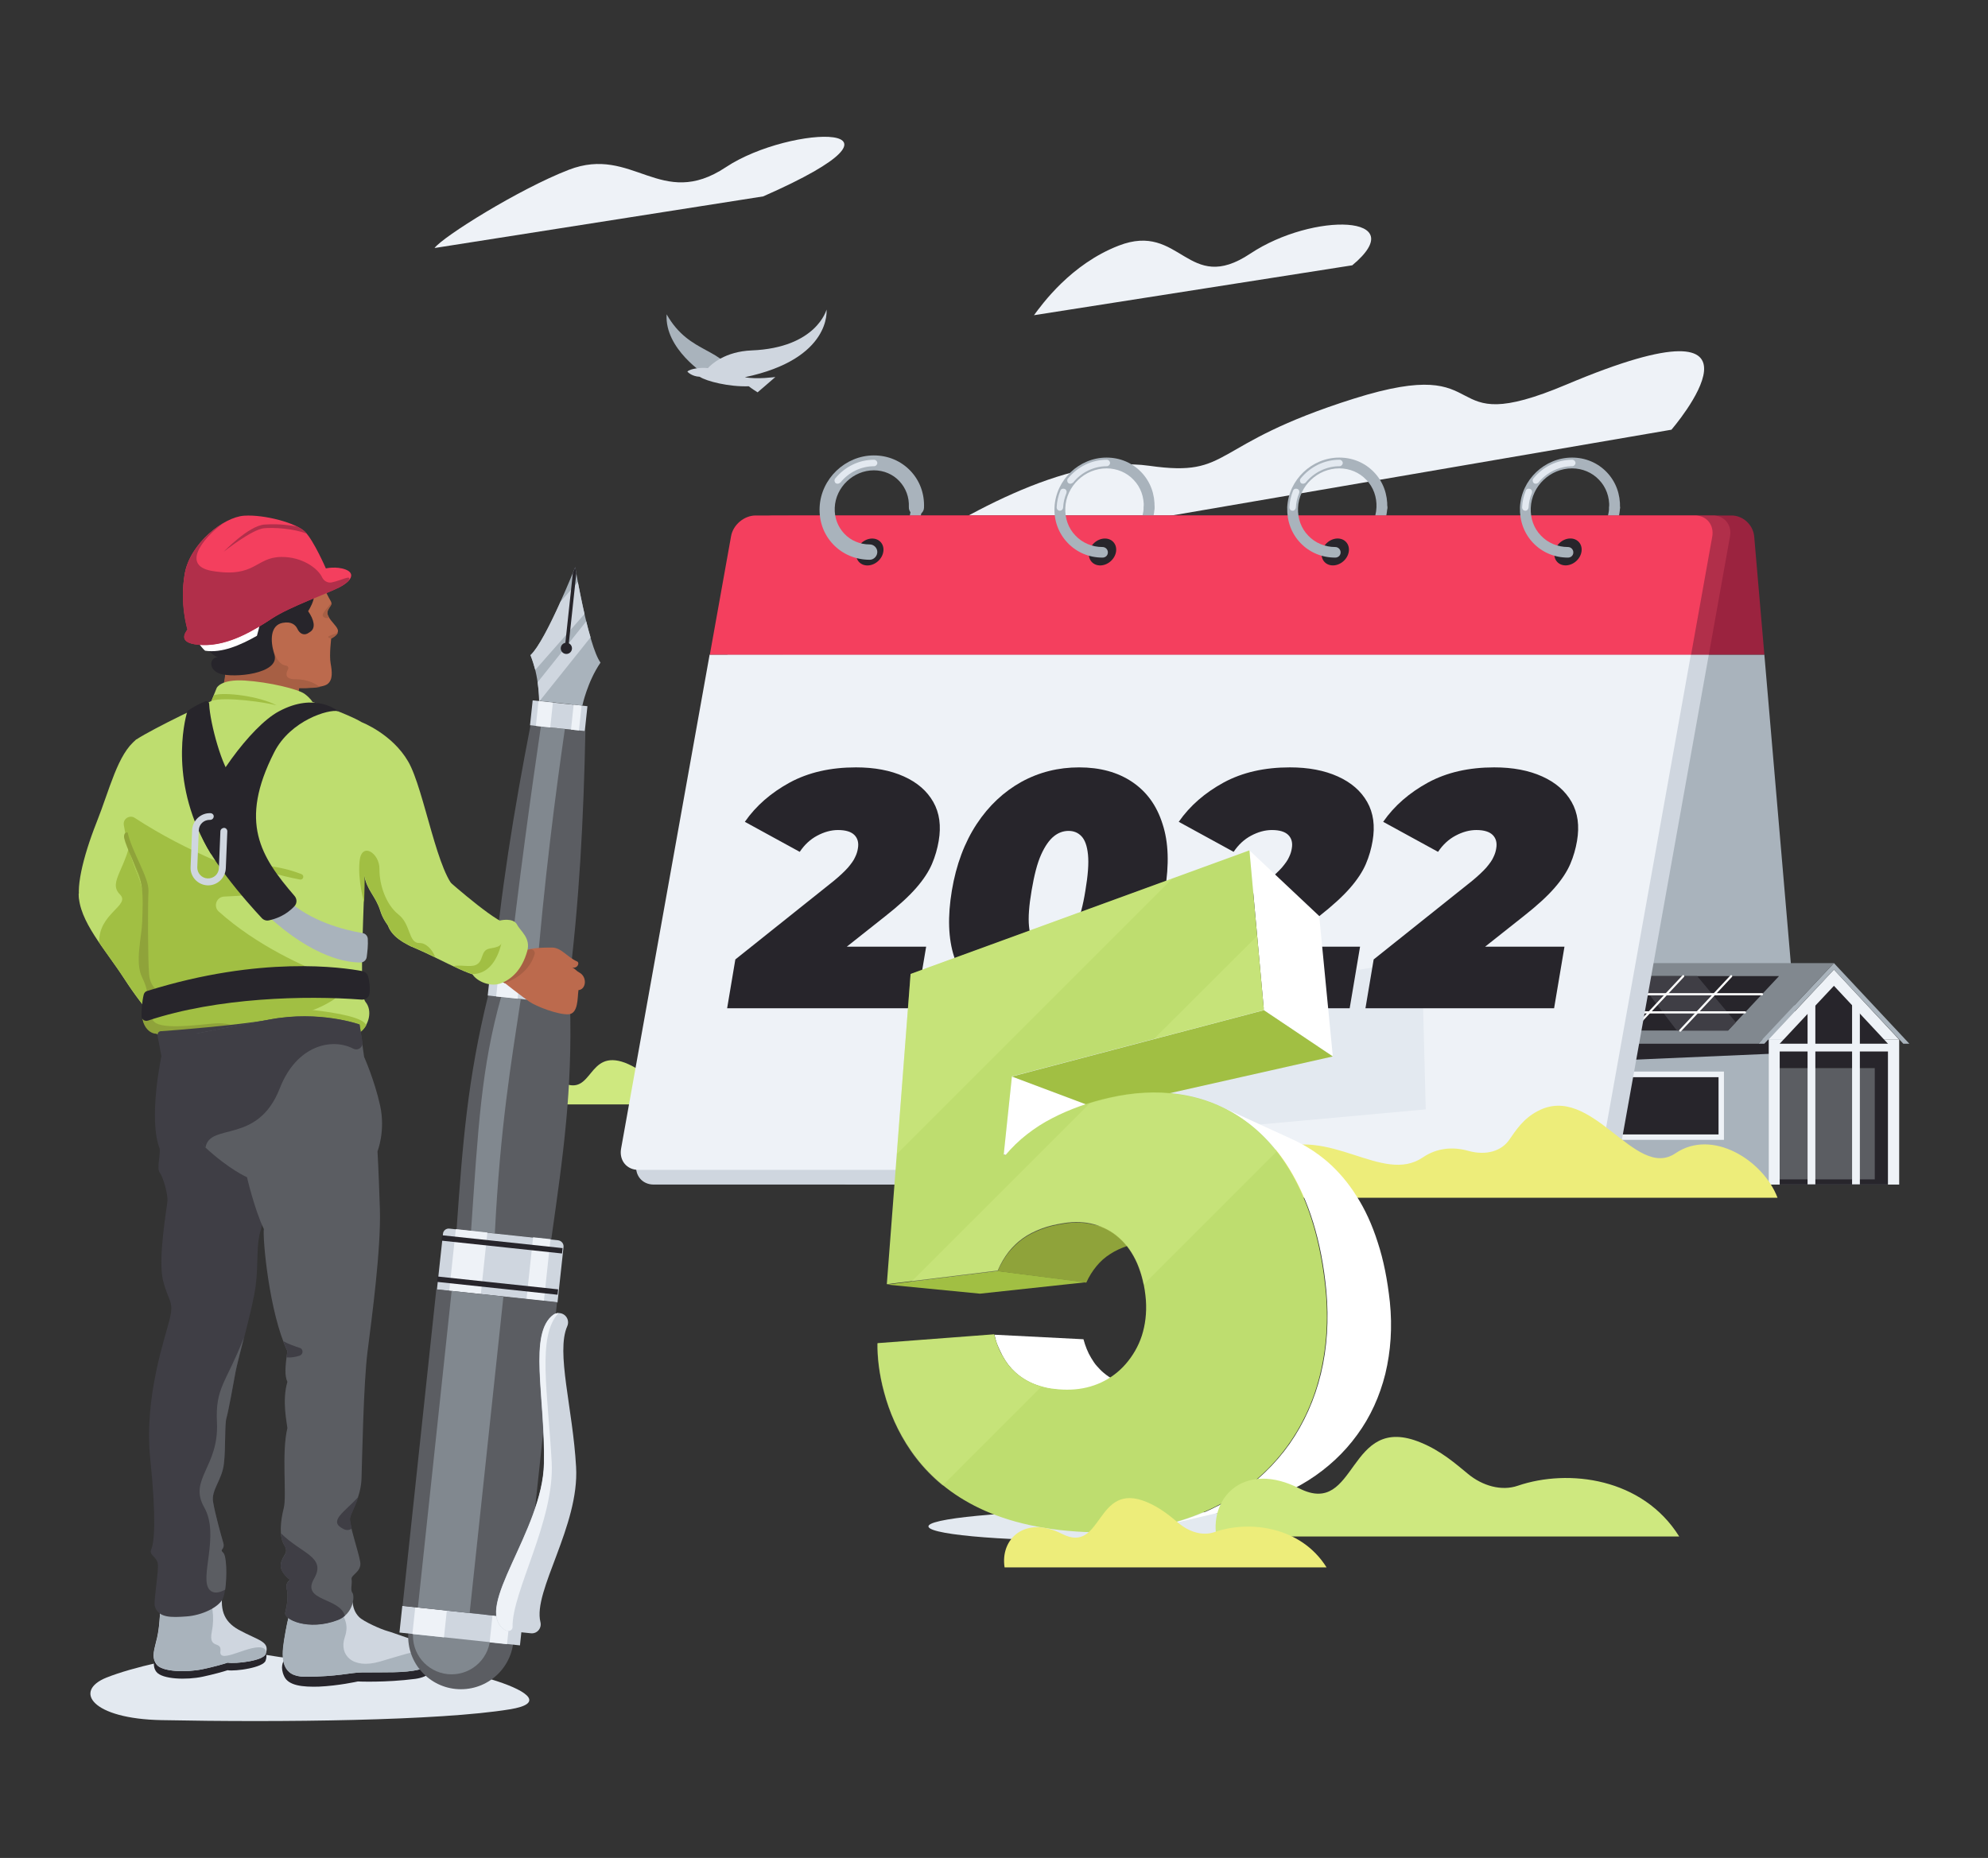 <?xml version="1.0" encoding="utf-8"?>
<!-- Generator: Adobe Illustrator 27.2.0, SVG Export Plug-In . SVG Version: 6.00 Build 0)  -->
<svg version="1.1" id="_01" xmlns="http://www.w3.org/2000/svg" xmlns:xlink="http://www.w3.org/1999/xlink" x="0px" y="0px"
	 viewBox="0 0 920 860" style="enable-background:new 0 0 920 860;" xml:space="preserve">
<rect x="0" y="0" width="920" height="860" fill="#333333" stroke="none"/>
<style type="text/css">
	.st0{fill:#EEF2F7;}
	.st1{fill:#CEE87F;}
	.st2{fill:#A9B3BC;}
	.st3{fill:#27252B;}
	.st4{fill:#5B5D62;}
	.st5{fill:#81888F;}
	.st6{fill:#3F3E45;}
	.st7{fill:#FFFFFF;}
	.st8{fill:#9B233F;}
	.st9{fill:#CFD6DF;}
	.st10{fill:#B12F4A;}
	.st11{clip-path:url(#SVGID_00000095337657642559660710000018142504629676116920_);}
	.st12{fill:#E3E9F0;}
	.st13{fill:#F43F5E;}
	.st14{display:none;fill:#E3E9F0;}
	.st15{fill:#EDED7A;}
	.st16{fill:#868F46;}
	.st17{fill:#A1BF43;}
	.st18{fill:#8FA33A;}
	.st19{fill:#BEDD6F;}
	.st20{opacity:0.3;}
	.st21{fill:#DAF28F;}
	.st22{fill:#BC6A4D;}
	.st23{fill:#A75F44;}
</style>
<path class="st0" d="M411.3,261.1l362.2-62.2c0,0,56.4-65.2-48.6-20.9c-62.3,26.3-30.3-14.9-98.3,6.5s-55.9,36.6-94.7,31.1
	C493.1,210.1,442.5,240.3,411.3,261.1L411.3,261.1z"/>
<path class="st0" d="M625.8,122.8l-147.3,23.1c3.7-5,17-23.6,39.2-32.2c28.8-11.2,31.8,23.1,60.9,3.7
	C607.8,98,653.9,99.4,625.8,122.8L625.8,122.8z"/>
<path class="st0" d="M353.2,90.9l-152.1,23.9c3.8-5.2,39.1-27.3,62.1-36.2c29.7-11.5,42.6,18.8,72.7-1.2S432.6,56,353.2,90.9
	L353.2,90.9z"/>
<path class="st1" d="M360.7,501c-18-6-23.1,7.5-36.9,1.3c-4.8-2.1-8.9-2.4-12.1-1.5c-3.8,1.1-8.2,0-11.7-2.5
	c-2.8-2.1-6.2-4.6-10.8-6.4c-17.4-6.4-14.7,15.5-28.5,9.4c-12.4-5.5-20.8,1.5-19.3,9.9h134.4C374.4,508.9,370.9,504.3,360.7,501
	L360.7,501z"/>
<g>
	<path class="st2" d="M393.1,548.3h434.8c5.3,0,9.3-4.3,8.8-9.7L816.5,303H362.4l20.2,235.6C383,543.9,387.7,548.3,393.1,548.3
		L393.1,548.3z"/>
	<g>
		<rect x="818.5" y="481.1" class="st0" width="60.4" height="67.2"/>
		<polygon class="st0" points="848.7,448.8 878.8,481.1 818.5,481.1 		"/>
		<polygon class="st3" points="873.7,548.3 873.7,483.1 848.7,456.3 823.6,483.1 823.6,548.3 		"/>
		<rect x="823.6" y="494.4" class="st4" width="44" height="51.5"/>
		<rect x="712.2" y="481.1" class="st2" width="106.3" height="67.2"/>
		<polygon class="st3" points="818.5,487.8 712.2,492.4 712.2,481.1 818.5,481.1 		"/>
		<rect x="732.8" y="496" class="st0" width="65" height="31.6"/>
		<rect x="735.4" y="498.6" class="st3" width="59.9" height="26.5"/>
		<rect x="735.4" y="498.6" class="st3" width="0.7" height="26.5"/>
		<rect x="822.1" y="483.1" class="st0" width="53.1" height="3.6"/>
		<rect x="836.5" y="464.9" class="st0" width="3.6" height="83.3"/>
		<rect x="857.1" y="464.9" class="st0" width="3.6" height="83.3"/>
		<polygon class="st2" points="813.7,483.1 816.5,483.1 848.7,448.8 880.8,483.1 883.6,483.1 848.7,445.8 		"/>
		<polygon class="st5" points="742.6,445.8 848.7,445.8 813.7,483.1 707.7,483.1 		"/>
		<polygon class="st3" points="799.7,477 823.3,451.8 756.7,451.8 733.1,477 		"/>
		<polygon class="st6" points="776,477 756.7,451.8 785.4,451.8 803.3,473.2 799.7,477 		"/>
		<g>
			<g>
				<path class="st7" d="M815.4,460.7h-66.6c-0.3,0-0.5-0.2-0.5-0.5s0.2-0.5,0.5-0.5h66.6c0.3,0,0.5,0.2,0.5,0.5
					S815.7,460.7,815.4,460.7z"/>
				<path class="st7" d="M807.5,469.1h-66.6c-0.3,0-0.5-0.2-0.5-0.5s0.2-0.5,0.5-0.5h66.6c0.3,0,0.5,0.2,0.5,0.5
					S807.8,469.1,807.5,469.1z"/>
			</g>
			<path class="st7" d="M777.5,477.5c-0.1,0-0.2,0-0.3-0.1c-0.2-0.2-0.2-0.5,0-0.7l23.6-25.2c0.2-0.2,0.5-0.2,0.7,0s0.2,0.5,0,0.7
				l-23.6,25.2C777.8,477.5,777.6,477.6,777.5,477.5L777.5,477.5z"/>
			<path class="st7" d="M755.3,477.5c-0.1,0-0.2,0-0.3-0.1c-0.2-0.2-0.2-0.5,0-0.7l23.6-25.2c0.2-0.2,0.5-0.2,0.7,0s0.2,0.5,0,0.7
				l-23.6,25.2C755.5,477.5,755.4,477.6,755.3,477.5L755.3,477.5z"/>
		</g>
	</g>
	<path class="st8" d="M366.5,238.6h434.8c5.3,0,10,4.3,10.5,9.7l4.7,54.7H362.4l-4.7-54.7C357.2,243,361.2,238.6,366.5,238.6
		L366.5,238.6z"/>
	<path class="st9" d="M737.3,548.3H302.5c-5.3,0-8.9-4.3-8-9.7L336.7,303h454.1l-42.2,235.6C747.7,543.9,742.6,548.3,737.3,548.3
		L737.3,548.3z"/>
	<path class="st2" d="M725.6,258.1c-1.4,0-2.5-1.1-2.5-2.5s1.1-2.5,2.5-2.5c10.1,0,18.7-8.2,19.1-18.3c0.1-1.4,1.2-2.4,2.6-2.4
		c1.4,0.1,2.4,1.2,2.4,2.6C749.1,247.8,738.3,258.1,725.6,258.1z"/>
	<path class="st2" d="M617.9,258.1c-1.4,0-2.5-1.1-2.5-2.5s1.1-2.5,2.5-2.5c10.1,0,18.7-8.2,19.1-18.3c0.1-1.4,1.2-2.4,2.6-2.4
		c1.4,0.1,2.4,1.2,2.4,2.6C641.4,247.8,630.6,258.1,617.9,258.1z"/>
	<path class="st2" d="M510.2,258.1c-1.4,0-2.5-1.1-2.5-2.5s1.1-2.5,2.5-2.5c10.1,0,18.7-8.2,19.1-18.3c0.1-1.4,1.2-2.4,2.6-2.4
		c1.4,0.1,2.4,1.2,2.4,2.6C533.7,247.8,522.9,258.1,510.2,258.1L510.2,258.1z"/>
	<path class="st2" d="M402.5,258.1c-1.4,0-2.5-1.1-2.5-2.5s1.1-2.5,2.5-2.5c10.1,0,18.7-8.2,19.1-18.3c0.1-1.4,1.2-2.4,2.6-2.4
		c1.4,0.1,2.4,1.2,2.4,2.6C426,247.8,415.1,258.1,402.5,258.1z"/>
	<path class="st10" d="M792.7,238.6H357.9c-5.3,0-10.5,4.3-11.4,9.7l-9.8,54.7h454.1l9.8-54.7C801.6,243,798,238.6,792.7,238.6
		L792.7,238.6z"/>
	<path class="st0" d="M730.2,541.5H295.4c-5.3,0-8.9-4.3-8-9.7l41-228.8h454.1l-41,228.8C740.7,537.2,735.5,541.5,730.2,541.5
		L730.2,541.5z"/>
	<g>
		<defs>
			<path id="SVGID_1_" d="M730.2,541.5H295.4c-5.3,0-8.9-4.3-8-9.7l41-228.8h454.1l-41,228.8C740.7,537.2,735.5,541.5,730.2,541.5
				L730.2,541.5z"/>
		</defs>
		<clipPath id="SVGID_00000029029517402846704990000009994657983256329134_">
			<use xlink:href="#SVGID_1_"  style="overflow:visible;"/>
		</clipPath>
		<g style="clip-path:url(#SVGID_00000029029517402846704990000009994657983256329134_);">
			<path class="st12" d="M528.2,660.7c-2.4-0.9-4.7-2-6.9-3.3c-2.1-1.3-4.1-2.7-5.8-4.3c-1.2-1.1-2.4-2.4-3.4-3.7
				c-1-1.3-2-2.8-2.8-4.3c-0.8-1.5-1.5-3-2.1-4.7c-0.6-1.6-1-3.2-1.4-4.9l-61.7-3.7c-0.6,5.7-0.2,13.2,1.8,21.6
				c0.6,2.6,1.4,5.3,2.4,8.1h82.3C529.8,661.2,529,661,528.2,660.7L528.2,660.7z"/>
			<path class="st12" d="M682.3,638.1c-0.5-18.4-4.4-34.1-10.8-47.1c-6.3-12.9-14.9-23.1-25.2-30.8c-10-7.6-21.5-12.7-33.8-15.8
				c-11.9-3-24.5-3.9-37.2-3.1c-5.2,0.3-10.5,0.9-15.7,1.7c-5.1,0.8-10.2,1.9-15.1,3.4c-4.8,1.4-9.5,3.2-14,5.4
				c-4.4,2.2-8.5,4.7-12.3,7.7l-0.7-0.7l7.2-33l135.1-12.3l-1.8-69.6l-182.9,31.3l-23.9,131.8l58.9,1.3c1.8-2.8,3.9-5.2,6.3-7.3
				c2.4-2,5.1-3.7,8.1-5c3-1.3,6.3-2.3,10-2.9c3.7-0.6,7.8-0.9,12.2-0.9c5.7,0,11.1,0.8,15.9,2.5c4.9,1.7,9.2,4.2,12.7,7.4
				c3.6,3.3,6.5,7.4,8.5,12.2c2,4.8,3.1,10.3,3.2,16.4c0,5.5-1.2,10.5-3.4,14.9c-2.2,4.4-5.5,8.1-9.5,11c-2.6,1.9-5.5,3.5-8.6,4.7
				h114.4C681.8,654.1,682.6,646.2,682.3,638.1L682.3,638.1z"/>
		</g>
	</g>
	<path class="st13" d="M784.4,238.6H349.7c-5.3,0-10.5,4.3-11.4,9.7l-9.8,54.7h454.1l9.8-54.7C793.3,243,789.8,238.6,784.4,238.6
		L784.4,238.6z"/>
	<ellipse transform="matrix(0.738 -0.675 0.675 0.738 17.609 556.621)" class="st3" cx="725.6" cy="255.6" rx="6.8" ry="5.7"/>
	<ellipse transform="matrix(0.738 -0.675 0.675 0.738 -67.046 338.56)" class="st3" cx="402.5" cy="255.6" rx="6.8" ry="5.7"/>
	<ellipse transform="matrix(0.738 -0.675 0.675 0.738 -38.828 411.247)" class="st3" cx="510.2" cy="255.6" rx="6.8" ry="5.7"/>
	<ellipse transform="matrix(0.738 -0.675 0.675 0.738 -10.608 483.937)" class="st3" cx="617.9" cy="255.6" rx="6.8" ry="5.7"/>
	<path class="st2" d="M725.6,258.1c-6.2,0-11.9-2.4-16.1-6.8c-4.2-4.4-6.3-10.2-6.1-16.5c0.6-12.7,11.4-23,24.1-23
		c6.2,0,11.9,2.4,16.1,6.8c4.2,4.4,6.3,10.2,6.1,16.5c-0.1,1.4-1.2,2.4-2.6,2.4c-1.4-0.1-2.4-1.2-2.4-2.6c0.2-4.8-1.4-9.4-4.7-12.8
		c-3.2-3.4-7.7-5.3-12.5-5.3c-10.1,0-18.7,8.2-19.1,18.3c-0.2,4.8,1.4,9.4,4.7,12.8c3.2,3.4,7.7,5.3,12.5,5.3c1.4,0,2.5,1.1,2.5,2.5
		S727,258.1,725.6,258.1L725.6,258.1z"/>
	<path class="st12" d="M710.7,223.9c-0.3,0-0.7-0.1-0.9-0.3c-0.6-0.5-0.7-1.5-0.2-2.1c4.5-5.5,11-8.7,18-8.7c0.8,0,1.5,0.7,1.5,1.5
		s-0.7,1.5-1.5,1.5c-6,0-11.8,2.8-15.7,7.6C711.6,223.7,711.1,223.9,710.7,223.9L710.7,223.9z"/>
	<path class="st12" d="M705.9,236.4C705.9,236.4,705.8,236.4,705.9,236.4c-0.9,0-1.5-0.7-1.5-1.6c0.1-2.6,0.7-5.2,1.7-7.7
		c0.3-0.8,1.2-1.1,2-0.8c0.8,0.3,1.1,1.2,0.8,2c-0.9,2.1-1.4,4.4-1.5,6.6C707.3,235.8,706.7,236.4,705.9,236.4L705.9,236.4z"/>
	<path class="st2" d="M617.9,258.1c-6.2,0-11.9-2.4-16.1-6.8c-4.2-4.4-6.3-10.2-6.1-16.5c0.6-12.7,11.4-23,24.1-23
		c6.2,0,11.9,2.4,16.1,6.8c4.2,4.4,6.3,10.2,6.1,16.5c-0.1,1.4-1.2,2.4-2.6,2.4c-1.4-0.1-2.4-1.2-2.4-2.6c0.2-4.8-1.4-9.4-4.7-12.8
		c-3.2-3.4-7.7-5.3-12.5-5.3c-10.1,0-18.7,8.2-19.1,18.3c-0.2,4.8,1.4,9.4,4.7,12.8c3.2,3.4,7.7,5.3,12.5,5.3c1.4,0,2.5,1.1,2.5,2.5
		S619.3,258.1,617.9,258.1L617.9,258.1z"/>
	<path class="st12" d="M603,223.9c-0.3,0-0.7-0.1-0.9-0.3c-0.6-0.5-0.7-1.5-0.2-2.1c4.5-5.5,11-8.7,18-8.7c0.8,0,1.5,0.7,1.5,1.5
		s-0.7,1.5-1.5,1.5c-6,0-11.8,2.8-15.7,7.6C603.9,223.7,603.4,223.9,603,223.9L603,223.9z"/>
	<path class="st12" d="M598.2,236.4C598.2,236.4,598.1,236.4,598.2,236.4c-0.9,0-1.5-0.7-1.5-1.6c0.1-2.6,0.7-5.2,1.7-7.7
		c0.3-0.8,1.2-1.1,2-0.8c0.8,0.3,1.1,1.2,0.8,2c-0.9,2.1-1.4,4.4-1.5,6.6C599.6,235.8,599,236.4,598.2,236.4L598.2,236.4z"/>
	<path class="st2" d="M510.2,258.1c-6.2,0-11.9-2.4-16.1-6.8c-4.2-4.4-6.4-10.2-6.1-16.5c0.6-12.7,11.4-23,24.1-23
		c6.2,0,11.9,2.4,16.1,6.8c4.2,4.4,6.3,10.2,6.1,16.5c-0.1,1.4-1.2,2.4-2.6,2.4c-1.4-0.1-2.4-1.2-2.4-2.6c0.2-4.8-1.4-9.4-4.7-12.8
		c-3.2-3.4-7.7-5.3-12.5-5.3c-10.1,0-18.7,8.2-19.1,18.3c-0.2,4.8,1.4,9.4,4.7,12.8c3.2,3.4,7.7,5.3,12.5,5.3c1.4,0,2.5,1.1,2.5,2.5
		S511.6,258.1,510.2,258.1L510.2,258.1z"/>
	<path class="st12" d="M495.3,223.9c-0.3,0-0.7-0.1-0.9-0.3c-0.6-0.5-0.7-1.5-0.2-2.1c4.5-5.5,11-8.7,18-8.7c0.8,0,1.5,0.7,1.5,1.5
		s-0.7,1.5-1.5,1.5c-6,0-11.8,2.8-15.6,7.6C496.1,223.7,495.7,223.9,495.3,223.9L495.3,223.9z"/>
	<path class="st12" d="M490.5,236.4C490.5,236.4,490.4,236.4,490.5,236.4c-0.9,0-1.5-0.7-1.5-1.6c0.1-2.6,0.7-5.2,1.7-7.7
		c0.3-0.8,1.2-1.1,2-0.8c0.8,0.3,1.1,1.2,0.8,2c-0.9,2.1-1.4,4.4-1.5,6.6C491.9,235.8,491.3,236.4,490.5,236.4L490.5,236.4z"/>
	<path class="st2" d="M402.5,259.1c-6.5,0-12.5-2.5-16.9-7.1s-6.6-10.7-6.3-17.2c0.6-13.2,11.9-24,25.1-24c6.5,0,12.5,2.5,16.9,7.1
		s6.6,10.7,6.3,17.2c-0.1,1.9-1.7,3.4-3.7,3.3c-1.9-0.1-3.4-1.7-3.3-3.7c0.2-4.6-1.4-8.8-4.4-12c-3-3.2-7.2-5-11.8-5
		c-9.5,0-17.7,7.8-18.1,17.3c-0.2,4.6,1.4,8.8,4.4,12c3,3.2,7.2,5,11.8,5c1.9,0,3.5,1.6,3.5,3.5S404.4,259.1,402.5,259.1z"/>
	<path class="st12" d="M387.6,223.9c-0.3,0-0.7-0.1-0.9-0.3c-0.6-0.5-0.7-1.5-0.2-2.1c4.5-5.5,11-8.7,18-8.7c0.8,0,1.5,0.7,1.5,1.5
		s-0.7,1.5-1.5,1.5c-6,0-11.8,2.8-15.6,7.6C388.4,223.7,388,223.9,387.6,223.9L387.6,223.9z"/>
	<path class="st14" d="M382.8,236.4C382.8,236.4,382.7,236.4,382.8,236.4c-0.9,0-1.5-0.7-1.5-1.6c0.1-2.6,0.7-5.2,1.7-7.7
		c0.3-0.8,1.2-1.1,2-0.8c0.8,0.3,1.1,1.2,0.8,2c-0.9,2.1-1.4,4.4-1.5,6.6C384.2,235.8,383.6,236.4,382.8,236.4L382.8,236.4z"/>
</g>
<path class="st15" d="M588.2,533c26.9-12.4,51.6,15.5,70.3,2.7c6.5-4.4,13.9-5,21-3c8.3,2.3,15.4,0.1,19-5.2
	c3-4.3,6.4-9.7,13.1-13.2c25.2-13.4,45,32.3,63.8,19.5c16.9-11.5,40.5,3.1,47.2,20.6h-251C571.6,549.6,572.9,540.1,588.2,533
	L588.2,533z"/>
<g>
	<path class="st3" d="M336.5,466.7l3.8-22.6l45.6-36.4c2.9-2.4,5.1-4.5,6.6-6.2c1.5-1.8,2.6-3.3,3.2-4.7c0.7-1.4,1.1-2.7,1.3-4
		c0.5-2.7-0.1-4.8-1.6-6.3c-1.5-1.5-4-2.3-7.6-2.3c-3.2,0-6.4,0.9-9.6,2.6c-3.2,1.7-5.9,4.2-8.1,7.5l-25.4-13.9
		c5.2-7.5,12.2-13.5,20.8-18.2c8.7-4.7,18.9-7,30.6-7c8.6,0,16,1.4,22.2,4.2c6.2,2.8,10.7,6.7,13.6,11.8c2.9,5.1,3.7,11.1,2.5,18.1
		c-0.6,3.5-1.6,7.1-3.1,10.6c-1.5,3.5-3.9,7.2-7.3,11.1c-3.4,3.9-8.1,8.2-14.2,13L375.7,451l-3.6-12.8h56.5l-4.8,28.5H336.5z"/>
	<path class="st3" d="M480.2,469.2c-9.7,0-17.8-2.2-24.5-6.7c-6.7-4.5-11.4-10.9-14.1-19.5c-2.8-8.5-3.1-18.8-1.1-30.8
		c2-12,5.9-22.3,11.5-30.8c5.6-8.5,12.6-15,20.7-19.5c8.2-4.5,17.1-6.7,26.7-6.7s17.8,2.2,24.5,6.7c6.7,4.5,11.4,10.9,14.1,19.5
		c2.8,8.5,3.1,18.8,1.1,30.8c-2,12-5.9,22.3-11.5,30.8c-5.6,8.5-12.6,15-20.7,19.5C498.7,467,489.8,469.2,480.2,469.2z M485.2,439.8
		c2.4,0,4.7-0.8,6.8-2.5c2.1-1.7,4.1-4.5,5.9-8.6c1.8-4,3.3-9.5,4.4-16.5c1.2-7.1,1.6-12.6,1.2-16.6c-0.4-4-1.4-6.8-3-8.5
		c-1.6-1.7-3.6-2.5-6-2.5c-2.4,0-4.7,0.8-6.8,2.5c-2.1,1.7-4.1,4.5-5.9,8.5c-1.8,4-3.2,9.5-4.4,16.6c-1.2,7-1.6,12.5-1.2,16.5
		c0.4,4,1.4,6.9,3,8.6C480.8,438.9,482.8,439.8,485.2,439.8z"/>
	<path class="st3" d="M537.3,466.7l3.8-22.6l45.6-36.4c2.9-2.4,5.1-4.5,6.6-6.2c1.5-1.8,2.6-3.3,3.2-4.7c0.7-1.4,1.1-2.7,1.3-4
		c0.5-2.7-0.1-4.8-1.6-6.3c-1.5-1.5-4-2.3-7.6-2.3c-3.2,0-6.4,0.9-9.6,2.6c-3.2,1.7-5.9,4.2-8.1,7.5l-25.4-13.9
		c5.2-7.5,12.2-13.5,20.8-18.2c8.7-4.7,18.9-7,30.6-7c8.6,0,16,1.4,22.2,4.2c6.2,2.8,10.7,6.7,13.6,11.8c2.9,5.1,3.7,11.1,2.5,18.1
		c-0.6,3.5-1.6,7.1-3.1,10.6c-1.5,3.5-3.9,7.2-7.3,11.1c-3.4,3.9-8.1,8.2-14.2,13L576.5,451l-3.6-12.8h56.5l-4.8,28.5H537.3z"/>
	<path class="st3" d="M631.9,466.7l3.8-22.6l45.6-36.4c2.9-2.4,5.1-4.5,6.6-6.2c1.5-1.8,2.6-3.3,3.2-4.7c0.7-1.4,1.1-2.7,1.3-4
		c0.5-2.7-0.1-4.8-1.6-6.3c-1.5-1.5-4-2.3-7.6-2.3c-3.2,0-6.4,0.9-9.6,2.6c-3.2,1.7-5.9,4.2-8.1,7.5l-25.4-13.9
		c5.2-7.5,12.2-13.5,20.8-18.2c8.7-4.7,18.9-7,30.6-7c8.6,0,16,1.4,22.2,4.2c6.2,2.8,10.7,6.7,13.6,11.8c2.9,5.1,3.7,11.1,2.5,18.1
		c-0.6,3.5-1.6,7.1-3.1,10.6c-1.5,3.5-3.9,7.2-7.3,11.1c-3.4,3.9-8.1,8.2-14.2,13L671.1,451l-3.6-12.8h56.5l-4.8,28.5H631.9z"/>
</g>
<g>
	<path class="st12" d="M590.4,706.1c-2.7,3.9-40.8,7.1-85.1,7.1s-78.1-3.2-75.5-7.1c2.7-3.9,43.9-7.1,88.2-7.1
		C562.3,699,593,702.2,590.4,706.1z"/>
	<g>
		<polygon class="st7" points="468.3,498.3 508.5,513.4 505.1,545.5 464.5,534.4 		"/>
		<polygon class="st16" points="464.5,534.4 505.1,545.5 505.7,546.1 465.1,535 		"/>
		<polygon class="st17" points="461.8,588.3 502.7,593.5 453.5,598.8 410.4,594.6 		"/>
		<path class="st18" d="M504.9,566.6c-1-0.2-2-0.4-3-0.5c-1-0.1-2-0.2-3.1-0.2c-1,0-2.1,0-3.2,0.1c-1.1,0.1-2.1,0.2-3.2,0.4
			c-3.9,0.6-7.4,1.4-10.5,2.6c-3.1,1.2-6,2.6-8.5,4.4c-2.5,1.8-4.7,3.9-6.7,6.4c-1.9,2.5-3.6,5.3-5,8.6l41,5.3
			c1.3-2.9,2.9-5.4,4.7-7.6c1.8-2.2,3.9-4.1,6.3-5.6c2.4-1.6,5.1-2.8,8-3.8c3-1,6.3-1.7,9.9-2.2c1-0.1,2-0.2,3-0.3c1,0,2-0.1,3,0
			c1,0,1.9,0.1,2.9,0.2s1.9,0.3,2.8,0.5L504.9,566.6L504.9,566.6z"/>
		<path class="st7" d="M534.3,642.7l-39.3,0.8c-2.5,0-5-0.1-7.3-0.4c-2.3-0.3-4.6-0.8-6.7-1.5s-4.1-1.5-6-2.6s-3.6-2.3-5.2-3.8
			c-1.1-1-2.2-2.2-3.2-3.5s-1.9-2.7-2.7-4.2s-1.5-3.1-2.2-4.7s-1.1-3.3-1.5-5l41.2,2.1c0.4,1.5,0.9,3,1.5,4.5
			c0.6,1.5,1.3,2.9,2.1,4.2s1.6,2.6,2.6,3.7s2,2.2,3.1,3.1c1.5,1.3,3.2,2.4,5,3.4c1.8,0.9,3.7,1.7,5.7,2.3c2,0.6,4.1,1,6.3,1.3
			S531.9,642.7,534.3,642.7L534.3,642.7z"/>
		<polygon class="st7" points="578.2,393.6 610.5,424 616.8,489 584.9,467.6 		"/>
		<polygon class="st17" points="584.9,467.6 616.8,489 508.5,513.4 468.3,498.3 		"/>
		<path class="st7" d="M564.8,512.1l33.8,15.5c5.6,2.6,10.9,6,15.8,10.2c4.9,4.3,9.4,9.5,13.3,15.7c4,6.2,7.3,13.4,9.9,21.6
			c2.7,8.2,4.5,17.4,5.6,27.6c1.2,11.6,0.4,22.8-2.1,33.2c-2.6,10.4-6.9,19.9-13,28.2c-6,8.3-13.6,15.4-22.6,21.1
			c-8.9,5.6-19,9.8-30.4,12.4c-12.2,2.8-24.4,5.7-36.5,8.5c12.3-2.9,23.5-7.5,33.2-13.8s18.3-14.5,25-24
			c6.7-9.6,11.6-20.5,14.5-32.5c2.9-12,3.7-24.9,2.5-38.3c-1.1-11.7-3.2-22.3-6.1-31.7s-6.6-17.5-10.9-24.6
			c-4.3-7-9.2-12.9-14.6-17.7C576.7,518.7,570.9,514.9,564.8,512.1L564.8,512.1z"/>
		<path class="st19" d="M578.2,393.6l6.7,73.9l-116.6,30.7l-3.8,36.1l0.6,0.6c3.1-3.7,6.5-7,10.1-9.8c3.7-2.9,7.6-5.4,11.7-7.5
			c4.2-2.2,8.5-4,12.9-5.6c4.5-1.6,9-2.9,13.5-3.9c11-2.5,22-3.2,32.6-1.6c10.9,1.6,21.3,5.7,30.5,12.4c9.5,6.9,17.8,16.7,24.2,29.6
			c6.5,13.1,11,29.4,12.9,48.9c1.6,16.9-0.2,32.9-5.1,47.4c-4.9,14.3-12.9,26.9-23.6,37c-10.5,9.9-23.4,17.4-38.4,22
			c-14.5,4.5-30.7,6.3-48.2,5.1c-21.2-1.4-37.4-6.4-49.8-13.3c-11.9-6.6-20.6-15.1-26.8-24.1c-6.1-8.8-10.1-18.2-12.4-27
			c-2.4-8.6-3.2-16.7-3.1-22.8l54-4.1c0.4,1.7,0.9,3.4,1.5,5s1.3,3.2,2.2,4.7s1.7,2.9,2.7,4.2c1,1.3,2.1,2.5,3.2,3.5
			c1.6,1.5,3.5,2.8,5.4,3.9c2,1.1,4,2,6.2,2.6c2.2,0.7,4.5,1.2,6.9,1.4c2.4,0.3,5,0.4,7.5,0.3c4.9-0.2,9.6-1.3,13.9-3.3
			c4.3-2,8.2-4.9,11.4-8.6c3.2-3.7,5.8-8.1,7.4-13c1.6-5,2.3-10.5,1.9-16.4c-0.5-6.5-1.9-12.2-4-17.1c-2.1-4.8-4.9-8.8-8.3-11.8
			c-3.4-3.1-7.3-5.1-11.6-6.3s-9-1.4-14-0.6c-3.9,0.6-7.4,1.4-10.5,2.6c-3.1,1.2-6,2.6-8.5,4.4c-2.5,1.8-4.7,3.9-6.7,6.4
			c-1.9,2.5-3.6,5.3-5,8.6l-51.3,6.3l11-143.6L578.2,393.6L578.2,393.6z"/>
		<g class="st20">
			<polygon class="st21" points="421.4,450.9 415,534.2 542.6,406.6 			"/>
			<path class="st21" d="M466.7,579.7c1.9-2.5,4.1-4.6,6.7-6.4c2.5-1.8,5.4-3.2,8.5-4.4c3.2-1.2,6.7-2,10.5-2.6
				c5-0.8,9.7-0.5,14,0.6c4.4,1.2,8.3,3.3,11.6,6.3c3.4,3.1,6.2,7,8.3,11.9c1.2,2.9,2.2,6,2.9,9.5l61.6-61.6
				c-4.3-5.5-9.2-10.1-14.3-13.9c-9.3-6.8-19.6-10.8-30.5-12.4c-10.6-1.6-21.6-1-32.6,1.6c-3,0.7-6,1.5-9.1,2.4l-82.6,82.6l40-4.9
				C463.2,585,464.8,582.1,466.7,579.7L466.7,579.7z"/>
			<polygon class="st21" points="584.9,467.6 581.8,433.2 533.9,481 			"/>
			<path class="st21" d="M481.2,641.7c-2.2-0.7-4.3-1.5-6.2-2.6c-1.9-1.1-3.7-2.4-5.4-3.9c-1.1-1-2.2-2.2-3.2-3.5
				c-1-1.3-1.9-2.7-2.7-4.2s-1.5-3.1-2.2-4.7s-1.1-3.3-1.5-5l-54,4.1c-0.1,6.1,0.8,14.2,3.1,22.8c2.4,8.7,6.3,18.2,12.4,27
				c3.9,5.6,8.7,11,14.7,15.9l45.7-45.7C481.7,641.8,481.5,641.7,481.2,641.7L481.2,641.7z"/>
		</g>
	</g>
</g>
<path class="st1" d="M777.1,711.2H562.9c-3-19,13.7-34.8,38.3-22.3c27.3,13.9,22-35.6,56.5-21.1c9.2,3.8,15.9,9.7,21.5,14.3
	c6.8,5.7,15.7,8.2,23.2,5.6C725.9,679.7,760.2,684.1,777.1,711.2L777.1,711.2z"/>
<path class="st15" d="M613.9,725.5h-149c-2.1-13.2,9.5-24.2,26.6-15.5c19,9.7,15.3-24.8,39.3-14.7c6.4,2.7,11,6.7,15,10
	c4.8,3.9,10.9,5.7,16.1,3.9C578.2,703.5,602.1,706.6,613.9,725.5z"/>
<g>
	<g>
		<path class="st22" d="M101.3,323c3.1-7.9,4.6-12.1-0.2-19.4c-4.8-7.3-7.4-17.8-3.9-29s15.2-21.1,32.3-18.4
			c17.1,2.7,18.6,13.7,23.6,22.1c1.2,2.1-2.8,3.6-1.3,6.7c1.5,3.1,4.7,5.2,4.6,7.1s-3.1,3.3-3.1,3.3s-1,7.7-0.3,11.6
			s1.1,7.6-1.4,9.6c-2.6,2.1-13.2,1.8-13.2,1.8s-2.6,9.7-0.4,15.3C113,331,101.3,323.1,101.3,323L101.3,323z"/>
		<path class="st23" d="M138.5,318.5c0,0,5.5,0.2,9.5-0.5c-2.3-1.9-6.3-3.6-11.1-3.6c-5.2,0.1-4.7-2.6-3.6-4.6
			c0.4-0.7-0.1-1.6-0.9-1.7c-1.9-0.2-4.5-1.8-6.1-7.9c-8.4-4.4-18.9-1.3-26.1,1.9c0.3,0.5,0.6,1,0.9,1.5c4.8,7.3,3.2,11.4,0.2,19.4
			c0,0,11.7,8,36.7,10.7C135.9,328.2,138.5,318.5,138.5,318.5L138.5,318.5z"/>
		<g>
			<path class="st23" d="M151.9,294.8c0.1,0.7,1.6,0.7,1.6,0.7s2.3-1.1,2.9-2.7C154.4,293.8,151.8,294.3,151.9,294.8z"/>
			<path class="st23" d="M153.4,278.8c-1.5,2.4-4.9,5.3-3.9,6.5c0.7,0.9,2,0.9,2.9,0.7c-0.2-0.3-0.4-0.6-0.5-0.9
				C150.5,282.1,154,280.6,153.4,278.8L153.4,278.8z"/>
		</g>
		<path class="st3" d="M127,303c2.7,8.9-19,11-25.3,8.8c-5.5-1.9-4.7-7.7-0.9-7.5c-6.1-2.5-14.5-16.5-13.6-23.7
			c1.8-14.5,17.6-14.4,34.5-13.4c16.9,0.9,17.7-6.6,21.6,0c4,6.6,1.8,11.6-0.7,15.7c2.7,3.9,3.7,7.8,0.9,9.6
			c-0.5,0.3-0.9,0.6-1.3,0.8c-2,0.9-3.7-0.3-4.6-2.3c-0.8-1.6-2.6-3.5-6.8-2.7C125.1,289.4,124.9,296.4,127,303L127,303z"/>
		<path class="st7" d="M90.3,295.1c0,0,2.3,4.1,4.6,6.1c7.8,1.2,16.4-2.6,24-6.9c0.9-2.8,2.6-11.1,2.6-11.1L90.3,295.1z"/>
		<path class="st13" d="M86.8,291.4c-1,1.4-5.2,6.8,7.1,7.1c12.3,0.4,24.3-7.2,32.2-12.4c7.9-5.2,25.5-11.5,31-14.3
			c5.5-2.8,7.5-6.4,2.8-8.2c-4.3-1.6-9.1-0.5-9.1-0.5s-5.6-12.9-9.6-16.9c-4-4.1-18.7-8.1-28.2-7.5s-25,12.8-27.5,26.8
			C83.1,279.4,86.8,291.4,86.8,291.4L86.8,291.4z"/>
		<path class="st10" d="M153.4,269.6c-1.8,0.3-3.5-0.7-4.3-2.3c-1.8-4-9-9.6-18.9-9.5c-12,0.1-11.9,9.8-31.9,6.5
			c-16.4-2.7-1.3-18.1,5.7-22.5c-8.2,4.6-16.7,13.7-18.5,23.7c-2.5,14,1.2,25.9,1.2,25.9c-1,1.4-5.2,6.8,7.1,7.2
			c12.3,0.4,24.3-7.2,32.2-12.4c7.9-5.2,25.6-11.5,31-14.3c1.8-1,3.3-2,4.2-3C163.3,265.5,158.1,268.7,153.4,269.6L153.4,269.6z"/>
		<path class="st10" d="M141.2,246.2c-0.8-0.9-2.1-1.7-3.8-2.5c-2.4-0.4-7.7-1.4-15-0.9s-18.9,12.6-18.9,12.6s13.1-10.4,18.7-10.9
			c4.6-0.4,13.5,0.1,19.7,2.5C141.7,246.7,141.5,246.5,141.2,246.2z"/>
	</g>
	<path class="st19" d="M63.1,342.3c-8.7,6.7-12.3,23.1-18.5,38.6c-6.2,15.7-10.2,32-7,37.7c3.2,5.7,23.6,8,29.2,2.7
		c6.3-5.8,26.1-47.9,26.1-47.9S79,351.1,63.1,342.3z"/>
	<path class="st19" d="M36.4,413.7c0.1,12.7,12.2,25.5,21.2,39.5c9.2,14.2,20.3,26.9,26.7,27.5c6.5,0.7,15.8-8.8,14.8-16.5
		c-1.1-8.5-29.6-55.6-29.6-55.6S50.3,401.9,36.4,413.7z"/>
	<path class="st17" d="M84.4,480.7c6.5,0.7,15.8-8.8,14.8-16.5c-0.9-6.9-19.6-38.8-26.8-50.9c3.3-5.5,7.1-12.8,10.6-19.7
		c-10.8-4.9-21.7-9.3-21.7-9.3c-2.2,17.8-11.7,23.8-5.8,29.7c5.1,5.1-10,8.7-9.6,22.3c3.7,5.5,8,11.1,11.8,16.9
		C66.9,467.3,77.9,480,84.4,480.7L84.4,480.7z"/>
	<path class="st19" d="M167.4,334.3c-6.4-3.9-22.8-9.4-22.8-9.4s-0.7-1.5-3.6-3.7s-16.5-5.5-27.7-6.2c-11.2-0.7-13,3.4-13,3.4
		l-2.5,6.1c0,0-26,12.1-34.9,17.9c-12.4,20-5.4,47.6,1.2,63.5c6.6,15.9,0.3,50.2,6.5,55.2c-5.1,9.5-7.5,11.8,2,17.4
		c9.5,5.6,71.7-10.9,94.1-0.8c3.9-3,5.9-9.8,2.4-14c-3.4-4.1-0.1-48.6-0.6-58.8c1.2,7.3,5.3,9.7,7.5,16.8s8.6,12.4,13.4,15.9
		c7.9,5.7,31.7-19.5,22.4-25.5s-15.4-46.7-22.9-59.6C181.5,339.7,167.4,334.3,167.4,334.3L167.4,334.3z"/>
	<path class="st17" d="M99,321.8l-1.1,2.6c6.2-2.1,25.8,0.8,30.1,2.1C120.1,322.2,103.7,320.2,99,321.8z"/>
	<path class="st17" d="M152.9,452.1c-12.3-4.7-34.2-14.5-51.7-30.2c-2.6-2.4-1-6.8,2.6-6.9c7.3-0.3,16.3-1,23.3-1.7
		c2.5-0.2,2.8-3.7,0.5-4.5c-14.5-4.6-40.9-14.3-65.2-30.2c-2.4-1.6-5.6,0.4-5.1,3.3c1.5,9.1,4.2,17.5,6.9,24
		c6.6,15.9,0.3,50.2,6.5,55.2c-5.1,9.5-7.5,11.8,2,17.4c6.6,3.9,38.4-2.8,64.8-4c-0.1-2.4-0.3-4.3-0.7-4.7
		c7.6-1.5,13.2-4.3,17.3-6.9C158.3,460.2,157.6,453.9,152.9,452.1L152.9,452.1z"/>
	<path class="st17" d="M124.3,403.4c4.8,1.7,10.2,2.9,14.5,3.7c1.6,0.3,2.2-1.9,0.7-2.5c-3.6-1.4-8.5-2.9-14.7-3.7
		C123.3,400.6,122.8,402.8,124.3,403.4L124.3,403.4z"/>
	<path class="st17" d="M98,465.3c-19.4,0.2-30.7,4-29.1,10.6c1,0.8,2.2,1.7,3.8,2.6c9.5,5.6,71.7-10.9,94.1-0.8
		c1.1-0.8,2-1.9,2.7-3.1C167.3,467.7,123.3,465,98,465.3L98,465.3z"/>
	<path class="st18" d="M59.1,385.4c1.9,8.9,10,21,9.6,27.1c-0.3,6.1-0.3,31.4,0.3,38.5s5.4,7.4,5.2,10.5s-6.6,8.2-2.7,11.6
		c3.9,3.4,19.1,1.4,26.8,0.7c7.7-0.7,12.2,1.3,8.3,3.7c-3.9,2.4-29.3,0.9-34,1c-4.6,0.1-8.1-6-6.2-11.2c1.4-3.9,3.4-6.7-0.6-14.8
		c-3.5-7-0.2-18.8,0-25.8s0.9-16-1.8-22.5c-2.7-6.5-6.8-15-6.6-17.2S59.1,385.4,59.1,385.4L59.1,385.4z"/>
	<g>
		<path class="st12" d="M176.3,769.4c32-0.6,91.3,16.7,59.6,21.8c-32.3,5.3-106.2,6.1-161.1,5c-32.3-0.6-41-13.5-25.5-19.7
			c12.3-4.9,33.1-9.3,51.2-11.9c6.3-0.9,12.7-0.7,18.7,0.6C130.5,767.7,151.2,769.9,176.3,769.4L176.3,769.4z"/>
		<path class="st3" d="M122.9,768.7c-1.1,3.2-13.9,5-17.6,4.4c-1.7,0.6-6.8,2-11.5,3c-7.5,1.6-18.7,1.2-21.4-2.2
			c-2.2-2.8-0.7-6.5-0.7-6.5l49.8-3C121.6,764.3,124.3,764.7,122.9,768.7L122.9,768.7z"/>
		<path class="st9" d="M110.5,754.4c-7.4-4.1-8.9-10-7.2-19c-6.6-4.5-28.3-3.3-28.7,3.6C73.9,749,73.8,753,72.7,758
			c-1.1,5.1-2.9,8.8-0.3,12.4c2.5,3.5,13.9,3.8,21.4,2.2c4.8-1,9.8-2.4,11.5-3c3.7,0.6,16.4-0.8,17.6-4
			C125.2,759.7,119.6,759.4,110.5,754.4L110.5,754.4z"/>
		<path class="st2" d="M102,764.3c0.7-5-5.6-0.7-4-8.9c1.4-7.1,0.4-12.7-2.7-22.5c-8.8-1-20.4,1-20.7,6c-0.7,10.1-0.7,14-1.8,19.1
			c-1.1,5.1-2.9,8.8-0.3,12.4c2.5,3.5,13.8,3.8,21.4,2.2c4.8-1,9.8-2.4,11.5-3c3.7,0.6,16.4-0.8,17.6-4c0,0,0,0,0,0
			c0.4-1,0-2.1-0.9-2.6C116.9,760.1,101.1,770.9,102,764.3L102,764.3z"/>
	</g>
	<path class="st6" d="M72.9,479.4l1.8,9.5c0,0-6.2,29-0.8,42.8c0.3,4-1.5,9,0.1,11.2s3.7,9.8,3.5,12.9s-4.6,27.1-2,37.1
		c2.6,10,5,9.2,3.1,17.4s-12,35.8-9.1,64.7c3,28.8,1.8,39.1,0.5,42.1s3,3.3,3.1,7.5c0.1,4.2-2,16.7-1.5,18.7
		c1.5,5.7,7.8,5.4,14.7,4.9c7.1-0.5,14.6-4.1,16.7-8c2.1-4,2.3-19.6,0.3-21.3c-2-1.8,1-1.3,0-4.7c-1-3.4-3.8-13.4-4.7-18.9
		c-0.9-5.5,4.1-10,5-17.5c0.9-7.5,0.3-18.2,1.2-21.3s3.3-16.3,4.2-21.3c0.8-5,7.9-29.2,9.3-39.9c1.4-10.7,0.1-19.4,2.5-26.3
		s5.2-92,4.1-97c-16.8,2.7-42.8,4.8-50.2,5.3C73.5,477.2,72.7,478.3,72.9,479.4L72.9,479.4z"/>
	<g>
		<path class="st3" d="M165.6,778.3c0,0,12.7,0.6,26.6-1.2c6.6-0.9,8.8-4.4,9.3-6.4c0.5-2,1-4.2-4.1-6.7c-5-2.6-39.6,0.5-39.6,0.5
			c-3.4,1-22.1-4.2-26.3,3.8c-0.4,0.8-2,3.3,0,7.6c2,4.4,8.6,5,16,4.8C156.7,780.3,165.6,778.3,165.6,778.3L165.6,778.3z"/>
		<path class="st9" d="M198,760.7c-6.3-1.1-15.6-4.9-18.6-5.7s-11.1-4.4-13.2-6.5c-2.1-2.1-2.8-4.6-3-6.8
			c-8.8-4.4-25.9-0.2-25.9-0.2c-2.3,1.5-3.7,4.8-5.8,17.9c-1.4,8.7-1,16.7,9.7,16.7c15.3,0,20.9-2,26.5-2
			c10.4-0.1,19.6,0.3,26.2-1.3C203.3,770.4,203.3,761.6,198,760.7L198,760.7z"/>
		<path class="st2" d="M193.8,772.8c-6.6,1.7-15.8,1.2-26.2,1.3c-5.5,0.1-11.2,2-26.5,2c-10.7,0-11.1-8-9.7-16.7
			c2.1-13,3.5-16.3,5.8-17.8c0,0,8-2,15.8-1.8c7,8.4,8.6,12.1,6.5,18.2c-2.6,7.9,3.5,14.8,16.3,11.1c6.3-1.8,14.1-4.5,20.2-5.2
			c3.5-0.4,5.5,4,2.9,6.4C197.8,771.3,196.1,772.2,193.8,772.8L193.8,772.8z"/>
	</g>
	<path class="st4" d="M94.9,531c11.1,10.3,19.4,13.9,19.4,13.9s3.5,15,7.8,24c-0.6,4.2,2.4,38.6,10.9,56.5c-1.1,7.4-1.3,11.5,0,14.2
		c-2.6,8.9-0.2,19,0,21.4c-2.8,11.5-0.2,31.2-1.7,37.1c-1.5,5.9-2.2,13.1,0.2,17s-0.6,4.4-1.5,8.5c-0.9,4.1,4.3,7.7,4.3,7.7
		s-2.4,1.1-1.6,4.2c0.8,3.1,0.1,7.8-0.7,10.9s10.7,8.6,24.3,3.4c7.4-2.8,7.9-11.1,6.8-12.5s0-4.2-0.4-6.3s4.8-3.4,4-8.1
		s-5.2-17.5-4.8-20.3s5.1-9.3,5.4-18.2s0.9-44,2.8-58.9c1.9-15,6.3-47.5,5.7-66c-0.6-18.5-1.1-26.6-1.1-26.6s3.8-9.4,1.2-21.2
		c-2.6-11.8-7.4-22.5-7.4-22.5l-2.1-15c0,0-18.5-6.6-41.5-2.3c-23,4.3-34,6.5-34,6.5l1.3,6.3C89,497,84.8,518.1,94.9,531L94.9,531z"
		/>
	<g>
		<path class="st6" d="M138.7,623.9c-2.4-0.8-5.3-1.8-7.6-3.1c0.6,1.6,1.2,3.2,1.9,4.6c-0.1,1-0.3,2-0.4,2.9
			c2.1,0.2,4.2-0.2,6.1-0.8C140.4,626.9,140.5,624.4,138.7,623.9L138.7,623.9z"/>
		<path class="st6" d="M158.9,707.7c1.5,0.8,2.8,0.6,3.9-0.2c-0.5-2.2-0.9-4-0.7-4.8c0.2-1.8,2.3-5.2,3.8-9.9
			C159.5,699.9,151.6,704.1,158.9,707.7z"/>
		<path class="st6" d="M145.3,730.8c5.9-10.2-5.8-11.6-15.3-21.1c0.1,2.1,0.6,4,1.5,5.5c2.4,3.9-0.6,4.4-1.5,8.5
			c-0.9,4.1,4.3,7.7,4.3,7.7s-2.4,1.1-1.6,4.2c0.8,3.1,0.1,7.8-0.7,10.9s10.7,8.6,24.3,3.4c1.3-0.5,2.4-1.2,3.3-2
			C157.3,739.4,139.3,741.2,145.3,730.8L145.3,730.8z"/>
	</g>
	<path class="st4" d="M100.4,658.4c1,20.6-13.3,26.3-5.9,39.3c7.4,13-2.6,33.1,2.6,38.3c1.7,1.7,4.3,1.4,7.1-0.2
		c0.9-6.1,0.7-15.7-0.9-17.1c-2-1.8,1-1.3,0-4.7c-1-3.4-3.8-13.4-4.7-18.9s4.1-10,5-17.5c0.9-7.5,0.3-18.2,1.2-21.3
		s3.3-16.3,4.2-21.3c0.4-2.2,2-8.5,3.8-15.6c0,0,0-0.1,0-0.1C104.6,640.3,99.6,642.1,100.4,658.4L100.4,658.4z"/>
	<path class="st6" d="M124.8,471.9c-23,4.3-34,6.5-34,6.5l-9.2,6.3c-3.2,12.4,3.1,33.6,13.4,46.5l0.1,0c1.9-11.8,24.2-1.2,34.4-27.5
		c7.7-19.8,24-23.5,34-18.3c2.1,1.1,4.5-0.6,4.3-2.9l-1.4-8.3C166.3,474.2,147.9,467.5,124.8,471.9L124.8,471.9z"/>
	<path class="st3" d="M68.5,472.4c32.1-10.7,73-11.7,98.9-9.7c1.8,0.1,3.4-1.1,3.6-2.8c0.4-2.7-0.1-5.8-0.6-7.8
		c-0.3-1.3-1.4-2.3-2.7-2.6c-9.1-1.7-47-7.3-99.6,9.2c-0.8,0.2-1.4,0.9-1.6,1.7c-0.8,3.4-1,7.1-1,9.7
		C65.4,471.8,66.9,472.9,68.5,472.4L68.5,472.4z"/>
	<path class="st2" d="M132.8,416.4c10.9,10,26.1,14,35,15.5c1.3,0.2,2.3,1.3,2.4,2.6c0.2,2.9-0.2,6.3-0.5,8.5
		c-0.2,1.4-1.4,2.5-2.8,2.5c-5.8,0.1-21.7-1.9-43.2-21.8C127.6,421.8,132.8,416.4,132.8,416.4L132.8,416.4z"/>
	<path class="st3" d="M156.5,329.2c-4.2-1.1-22.1,4.2-29.6,19c-16.5,32.4-6.3,48.3,9.4,66.5c1.2,1.4,1.2,3.4,0,4.7
		c-4,4.4-9,6-11.8,6.6c-1.2,0.3-2.5-0.1-3.4-1.1c-5.8-6.2-28.4-31.2-29.6-44.5c4.7-16.5,24.4-44.1,37.5-51.1
		C146,320.1,156.5,329.2,156.5,329.2L156.5,329.2z"/>
	<path class="st3" d="M107.4,359.8c-4.4-4-10.2-24.8-10.6-33.9c0-1-1-1.6-1.9-1.2c-3.4,1.3-6.6,3.3-7.7,4.1
		c-0.3,0.2-0.5,0.5-0.6,0.8c-1.2,4.1-8.7,33.6,11.1,65.8C109.9,378.3,107.3,359.8,107.4,359.8L107.4,359.8z"/>
	<path class="st9" d="M96,409.8c4.5,0.2,8.3-3.4,8.5-7.9l0.7-17.1c0-0.9-0.7-1.6-1.5-1.6s-1.6,0.6-1.7,1.5l-0.7,17.1
		c-0.1,2.8-2.4,4.9-5.2,4.8s-4.9-2.5-4.8-5.2l0.7-17.1c0.1-2.8,2.4-4.9,5.2-4.8c0.9,0,1.6-0.6,1.7-1.5s-0.7-1.6-1.5-1.6
		c-4.5-0.2-8.3,3.4-8.5,7.9l-0.7,17.1C88,405.8,91.5,409.6,96,409.8L96,409.8z"/>
	<g>
		<g>
			<circle class="st4" cx="213.3" cy="757.5" r="24.4"/>
			<circle class="st5" cx="209" cy="757.1" r="17.9"/>
		</g>
		<g>
			<path class="st4" d="M263,457.6c-11.6-1.2-23.3-2.5-34.9-3.7c3.3-39.6,9.8-79,17.4-118.1c8.5,0.9,16.9,1.8,25.4,2.7
				C270.1,378.3,268.1,418.2,263,457.6L263,457.6z"/>
			<path class="st5" d="M247.9,456c-3.7-0.4-9.4-0.9-13.1-1.4c5.6-49,11.1-88.4,15.5-118.3c3.7,0.4,7.4,0.8,11.1,1.2
				C257.1,367.3,251.9,406.8,247.9,456L247.9,456z"/>
		</g>
		<g>
			
				<rect x="253" y="318.5" transform="matrix(0.106 -0.994 0.994 0.106 -98.127 553.432)" class="st9" width="11.6" height="25.5"/>
			
				<rect x="246.3" y="327.2" transform="matrix(0.106 -0.994 0.994 0.106 -103.365 546.158)" class="st0" width="11.6" height="6.7"/>
			
				<rect x="261.1" y="330.3" transform="matrix(0.106 -0.994 0.994 0.106 -91.749 562.239)" class="st0" width="11.6" height="3.7"/>
		</g>
		<g>
			<path class="st4" d="M255.1,573.7c-18.4-2-25.4-2.7-43.8-4.7c2.8-39.7,5-69.2,14.6-108.2c13.4,1.4,24.5,2.6,37.9,4
				C264.9,505,260.7,534.3,255.1,573.7L255.1,573.7z"/>
			<path class="st5" d="M241,462.5l-9.1-1c-9.2,32.8-10.6,60.1-13.9,108.2l11,1.2C231.5,521.5,236.5,492.3,241,462.5L241,462.5z"/>
		</g>
		<g>
			<path class="st9" d="M230.4,449.6l31.1,3.3c1.9,0.2,3.2,1.9,3,3.7l-0.9,8.2l-37.9-4l0.9-8.2C226.9,450.8,228.6,449.4,230.4,449.6
				L230.4,449.6z"/>
			
				<rect x="229.6" y="451" transform="matrix(0.106 -0.994 0.994 0.106 -243.024 641.648)" class="st0" width="11.6" height="10"/>
			
				<rect x="251.6" y="455.6" transform="matrix(0.106 -0.994 0.994 0.106 -225.707 665.623)" class="st0" width="11.6" height="5.5"/>
		</g>
		<g>
			
				<rect x="207.6" y="724.5" transform="matrix(0.106 -0.994 0.994 0.106 -557.297 885.212)" class="st9" width="12.4" height="56.1"/>
			
				<rect x="192.9" y="743.7" transform="matrix(0.106 -0.994 0.994 0.106 -568.836 869.239)" class="st0" width="12.4" height="14.7"/>
			
				<rect x="225.3" y="750.5" transform="matrix(0.106 -0.994 0.994 0.106 -543.289 904.597)" class="st0" width="12.4" height="8.1"/>
		</g>
		<g>
			<path class="st2" d="M266.2,262.5c0,0-13.6,34.2-20.7,40.7c4.1,10,4,21.2,4,21.2l10,1.1l10,1.1c0,0,2.3-11,8.4-19.9
				C272.2,298.8,266.2,262.5,266.2,262.5L266.2,262.5z"/>
			<g>
				<path class="st9" d="M267.4,269.4l-8,9.1c-4.4,9.9-10.1,21.3-13.9,24.8c0.9,2.3,1.6,4.6,2.2,6.8l22.8-25.9
					C269.2,278.7,268.2,273.4,267.4,269.4L267.4,269.4z"/>
				<path class="st9" d="M271.3,287.6l-22.5,28.2c0.7,5,0.7,8.6,0.7,8.6l0.3,0l23.5-29.4C272.6,292.7,271.9,290.2,271.3,287.6
					L271.3,287.6z"/>
			</g>
			<circle class="st3" cx="262.1" cy="300.1" r="2.6"/>
			<path class="st3" d="M266.2,262.5c0,0-0.4,1-1.1,2.7l-3.6,33.6c0,0.4,0.3,0.8,0.7,0.9s0.8-0.3,0.9-0.7l3.6-33.6
				C266.4,263.6,266.2,262.5,266.2,262.5z"/>
		</g>
		<g>
			<path class="st9" d="M208,568.7l50.3,5.4c1.5,0.2,2.6,1.5,2.5,3l-2.8,25.8l-55.8-6l2.8-25.8C205.1,569.6,206.5,568.5,208,568.7
				L208,568.7z"/>
			
				<rect x="202.6" y="576.7" transform="matrix(0.106 -0.994 0.994 0.106 -386.817 737.718)" class="st0" width="28.7" height="14.7"/>
			
				<rect x="235.1" y="583.5" transform="matrix(0.106 -0.994 0.994 0.106 -361.26 773.069)" class="st0" width="28.7" height="8.1"/>
			
				<rect x="231.4" y="548" transform="matrix(0.106 -0.994 0.994 0.106 -364.91 746.181)" class="st3" width="2.5" height="56.1"/>
			
				<rect x="229.3" y="567" transform="matrix(0.106 -0.994 0.994 0.106 -385.644 761.167)" class="st3" width="2.5" height="56.1"/>
		</g>
		<g>
			
				<rect x="148.6" y="645.1" transform="matrix(0.106 -0.994 0.994 0.106 -470.678 822.616)" class="st4" width="147.4" height="56.2"/>
			
				<rect x="139.7" y="660.2" transform="matrix(0.106 -0.994 0.994 0.106 -477.66 812.955)" class="st5" width="147.4" height="24.1"/>
		</g>
		<g>
			<path class="st9" d="M266.6,679c-1.5-27.1-9.4-53.1-4.1-65.1c1.2-2.7-0.5-5.8-3.5-6.1l0,0c-1-0.1-2,0.1-2.9,0.7
				c-11.8,8.6-3.8,38-4.4,68.9c-0.6,31.3-32.8,66.5-18.5,76.8c0.6,0.4,1.2,0.7,1.9,0.7l10.6,1.1c2.9,0.3,5.1-2.4,4.4-5.2
				C246.5,736.5,268.2,706.3,266.6,679L266.6,679z"/>
			<path class="st0" d="M255.3,676.7c-1.7-31.7-6.9-58.5,3.2-68.9c-0.8,0-1.6,0.2-2.3,0.7c-11.8,8.6-3.8,38-4.4,68.9
				c-0.6,31.3-32.8,66.5-18.5,76.8c0.6,0.4,1.2,0.7,1.9,0.7l0,0c1.1,0.1,2-0.7,2-1.8C236.9,736.7,256.8,703.7,255.3,676.7
				L255.3,676.7z"/>
		</g>
	</g>
	<path class="st22" d="M268,450.1c-1.2-0.6-1.6-1.5-3.2-2.3c2.4,0.7,3.7-2.2,2.2-2.8c-4.7-2.1-7.2-6.4-11.6-6.4c-3.5,0-9,0-12.9,1.5
		c-3.6-2.7-10-9.2-16.9-10c-7.8,11.3-7.8,17.3-7.8,17.3c7.5,2.5,15.9,7.7,15.9,7.7s7.9,6.2,11.2,8.5s13.3,6.1,18.1,5.9
		c4.7-0.2,4.2-7.7,4.7-11.2C271.3,458,271.9,452.1,268,450.1L268,450.1z"/>
	<path class="st23" d="M217.9,447.5c6.8,2.3,14.3,6.8,15.6,7.6c5.3-1.9,11.7-6,13.9-13.4c0.4-1.3-0.8-2.6-2.1-2.3
		c-0.9,0.2-1.9,0.5-2.7,0.8c-3.6-2.7-10-9.2-16.9-10C217.9,441.5,217.9,447.5,217.9,447.5z"/>
	<path class="st19" d="M180.6,416.7c-2.5,7.1-4.5,15.3,10.8,21.9c15.5,6.6,28.8,15.4,34.9,13.1c6.1-2.3,14.7-21.5,7.5-24.3
		c-8-3.2-29.2-22.3-29.2-22.3S194,404.3,180.6,416.7L180.6,416.7z"/>
	<path class="st17" d="M226.4,451.6c4.6-1.7,10.6-13.1,10.2-19.8c-0.9-0.2-1.8-0.4-2.8-0.5c-1.1,7.4-3.2,6.9-7.4,7.8
		c-4.2,0.9-2.4,6-6.3,7.6c-2.7,1.1-7.5-0.3-10.2,0.5C217.1,450.6,222.9,452.9,226.4,451.6L226.4,451.6z"/>
	<path class="st19" d="M218.6,450.9c1.9,3.2,8.3,6.3,13.6,4.1c4.5-1.9,9.3-5.9,11.8-14.8c1.7-6.1-3.2-9.2-4.7-12.2
		c-1.9-3.5-8-1.9-8-1.9s2.9,4.8-0.2,13.8C228.7,446.7,224.6,450.8,218.6,450.9L218.6,450.9z"/>
	<path class="st17" d="M194.1,436.5c-5.2,0.1-3.9-8.7-9.7-13.2c-5.8-4.6-8.9-13.8-8.8-21.1s-8.3-12.8-9.2-3.6s2.1,19.1,2.1,19.1
		c0.2-5.6,0.3-10.2,0.2-12.7c1.2,7.3,5.3,9.7,7.5,16.8c0.7,2.4,1.9,4.5,3.4,6.5c1.1,3.3,4,6.5,10,9.4c0,0,0,0,0,0
		c0.4,0.3,0.9,0.5,1.4,0.6c0.2,0.1,0.3,0.1,0.5,0.2c3.4,1.5,6.7,3,9.9,4.5C200,439.3,197,436.4,194.1,436.5L194.1,436.5z"/>
</g>
<g>
	<path class="st2" d="M341.4,176.4c-6.2-16.2-22-11.7-32.9-30.9c-1,16.1,18,28,18,28L341.4,176.4L341.4,176.4z"/>
	<path class="st9" d="M382.5,143.3c0,0-4.6,17.7-34.7,18.9c-12.3,0.5-18.7,6.5-20.2,8.2c-3-0.4-8.2,0.2-9.5,1.6c0,0,1.8,2.2,5.7,2.4
		c3.2,2.1,13.5,4.7,22.7,4.4c1.1,0.9,4.1,2.8,4.1,2.8s8.4-7.2,8.2-7.1c-0.1,0-8.3,1.2-14.1,0.1C385.1,166.1,382.5,143.3,382.5,143.3
		L382.5,143.3z"/>
</g>
</svg>
